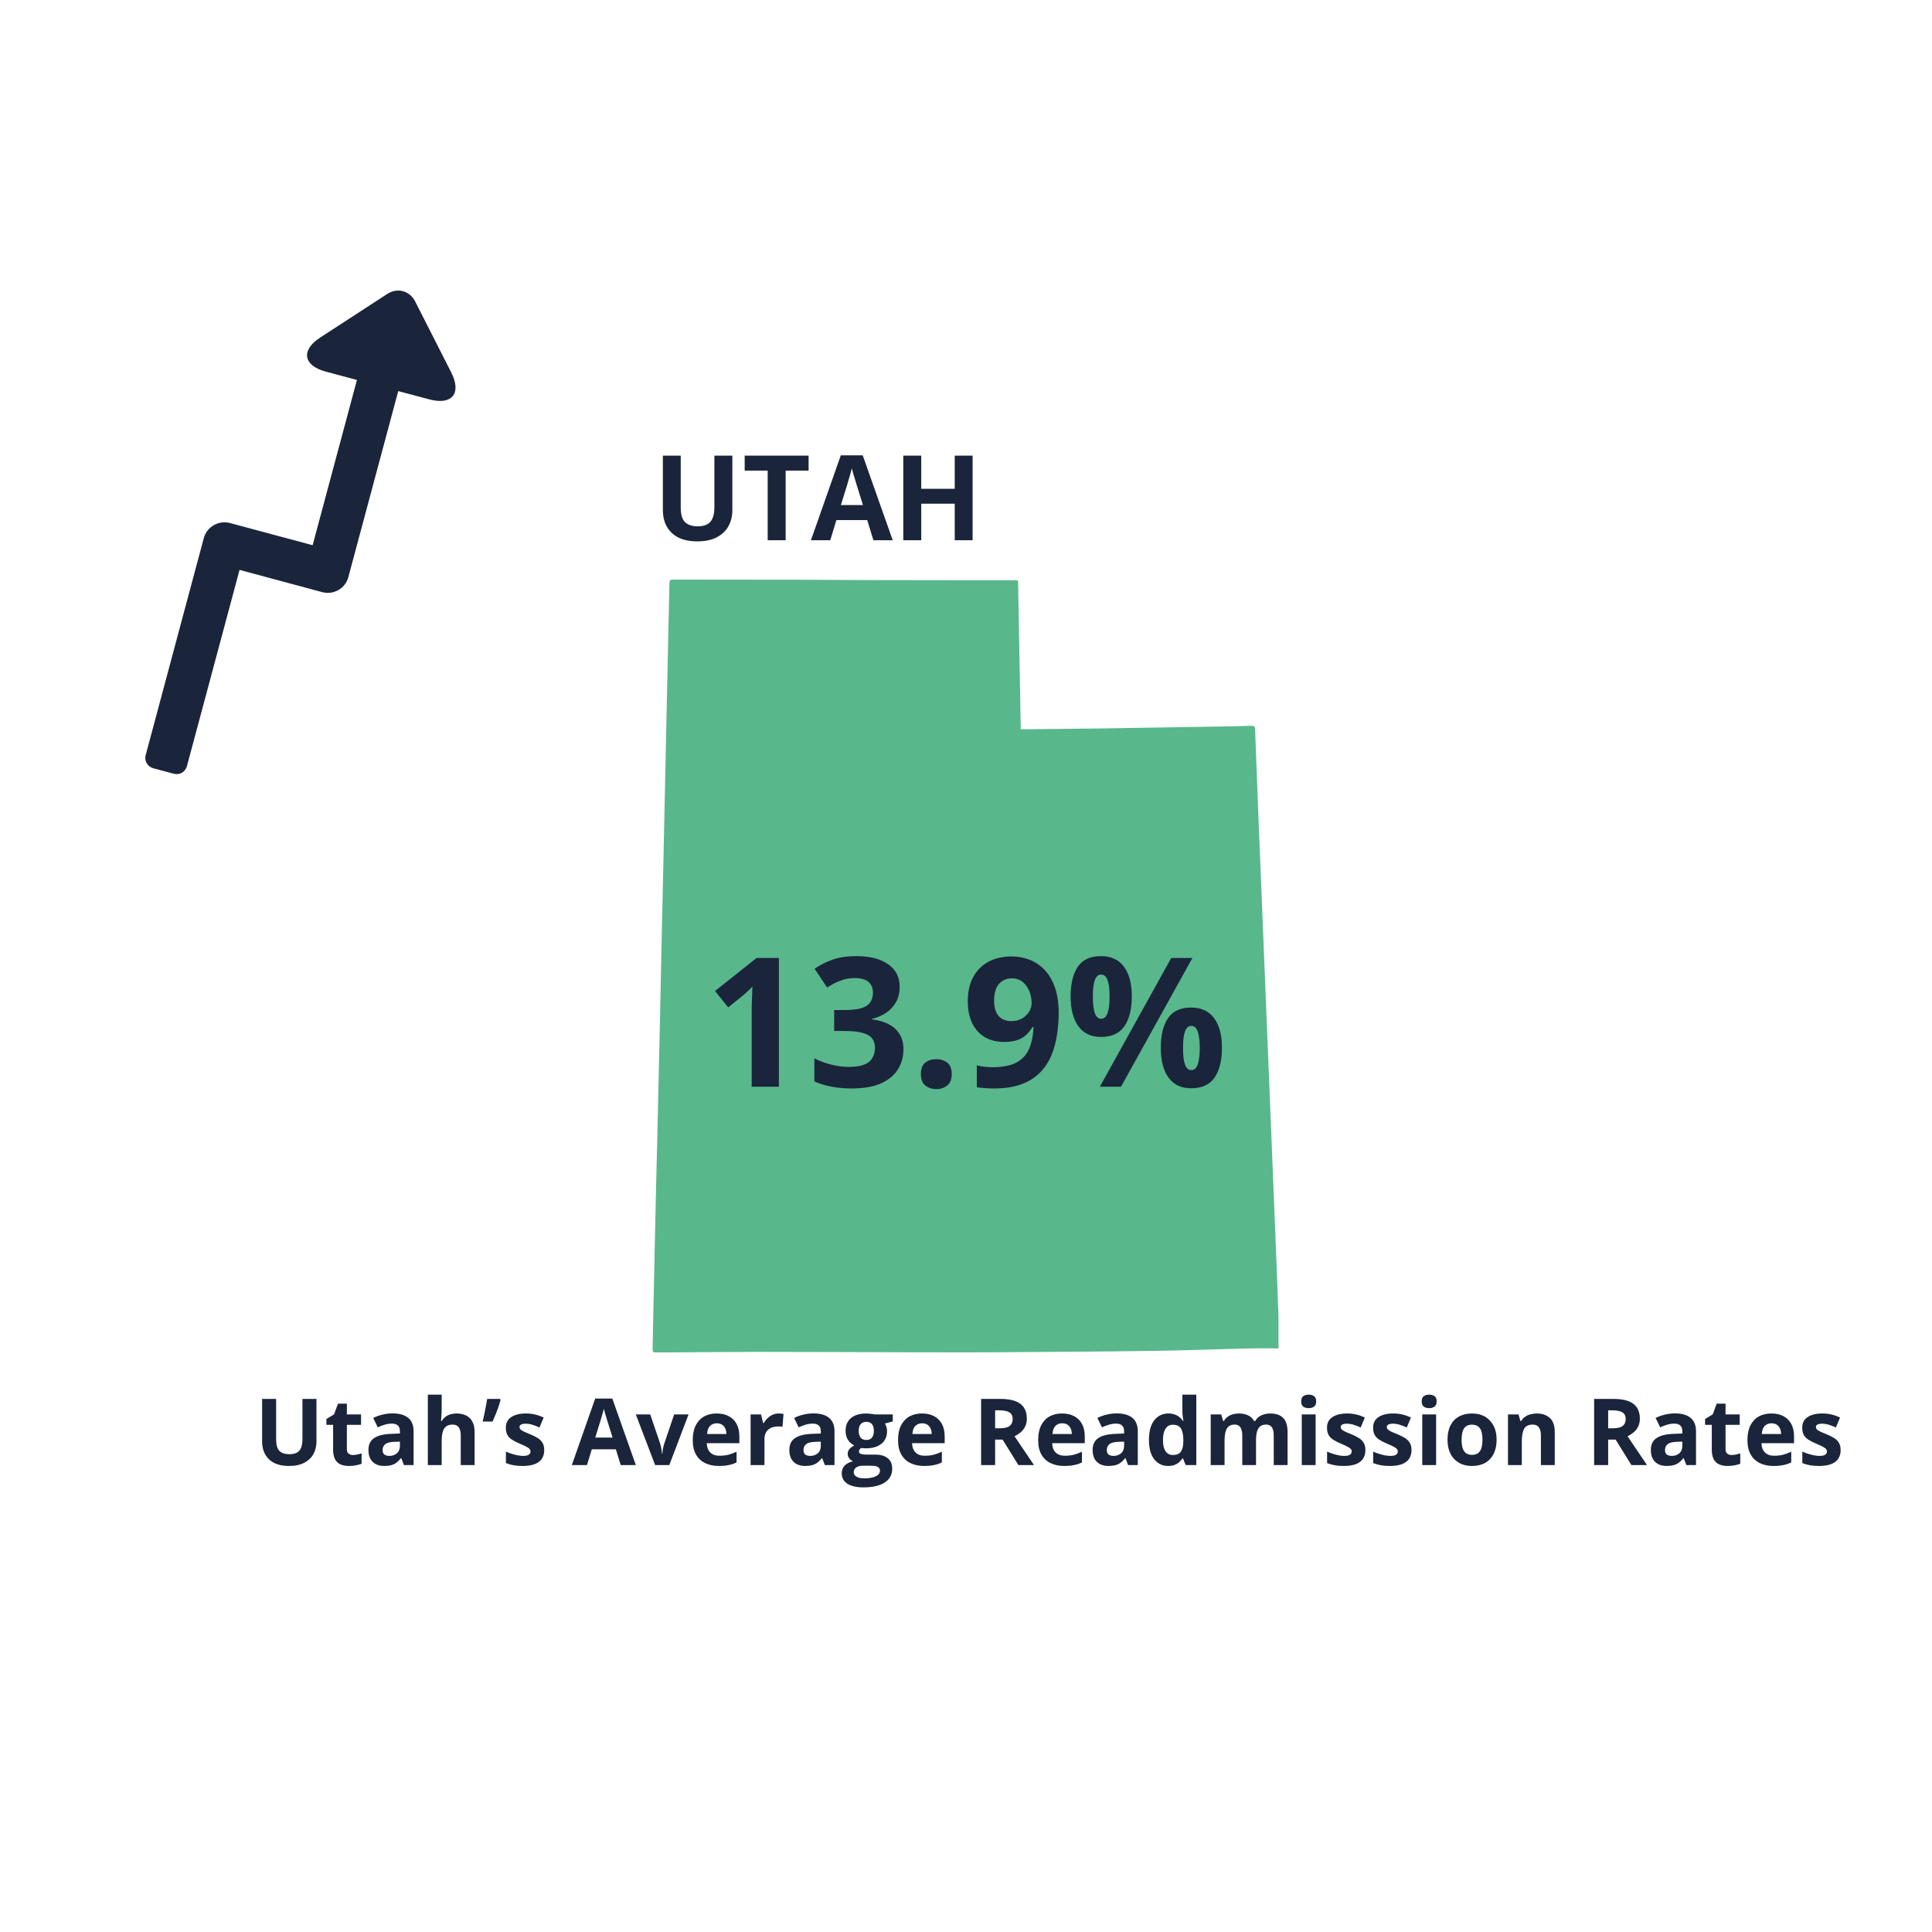 <?xml version="1.0" encoding="UTF-8"?> <svg xmlns="http://www.w3.org/2000/svg" xmlns:xlink="http://www.w3.org/1999/xlink" width="500" zoomAndPan="magnify" viewBox="0 0 375 375" height="500" preserveAspectRatio="xMidYMid meet" version="1.0"><defs><g></g><clipPath id="f38f9019ef"><path d="M 28 56 L 89 56 L 89 151 L 28 151 Z M 28 56 " clip-rule="nonzero"></path></clipPath><clipPath id="942d30390b"><path d="M 0.266 99.242 L 78.215 54.258 L 109.332 108.172 L 31.379 153.16 Z M 0.266 99.242 " clip-rule="nonzero"></path></clipPath><clipPath id="8966818f01"><path d="M 0.266 99.242 L 78.215 54.258 L 109.332 108.172 L 31.379 153.16 Z M 0.266 99.242 " clip-rule="nonzero"></path></clipPath><clipPath id="de4d70c7f6"><path d="M 126.656 112.5 L 248.156 112.5 L 248.156 262.5 L 126.656 262.5 Z M 126.656 112.5 " clip-rule="nonzero"></path></clipPath></defs><rect x="-37.5" width="450" fill="#ffffff" y="-37.5" height="450" fill-opacity="1"></rect><rect x="-37.5" width="450" fill="#ffffff" y="-37.5" height="450" fill-opacity="1"></rect><g clip-path="url(#f38f9019ef)"><g clip-path="url(#942d30390b)"><g clip-path="url(#8966818f01)"><path fill="#1a253b" d="M 83.34 77.52 C 87.742 78.699 89.652 76.348 87.578 72.277 L 80.555 58.461 C 79.5 56.422 77.121 55.797 75.207 57.027 L 62.211 65.477 C 58.348 67.953 58.836 70.965 63.258 72.137 L 69.281 73.75 L 60.68 105.824 L 44.645 101.523 C 42.43 100.93 40.145 102.25 39.551 104.465 L 28.277 146.57 C 27.973 147.645 28.613 148.797 29.746 149.117 L 33.734 150.184 C 34.887 150.496 35.988 149.809 36.289 148.688 L 46.496 110.617 L 62.543 114.934 C 64.758 115.531 67.043 114.211 67.617 112.008 L 77.297 75.914 Z M 83.34 77.52 " fill-opacity="1" fill-rule="evenodd"></path></g></g></g><g clip-path="url(#de4d70c7f6)"><path fill="#59b78c" d="M 248.336 260.145 C 248.121 254.52 247.906 248.898 247.691 243.27 C 247.473 237.645 247.246 231.973 247.008 226.262 C 246.785 220.59 246.555 214.91 246.32 209.227 C 246.094 203.711 245.863 198.195 245.641 192.68 C 245.414 187.078 245.191 181.477 244.969 175.871 C 244.746 170.43 244.523 164.984 244.301 159.543 C 244.059 153.535 243.828 147.531 243.609 141.535 C 243.609 140.969 243.383 140.855 242.883 140.875 C 241.422 140.93 239.992 140.961 238.543 140.988 C 230.586 141.117 222.629 141.246 214.672 141.375 C 209.402 141.453 204.137 141.492 198.863 141.551 L 198.129 141.551 C 197.953 131.855 197.777 122.277 197.605 112.676 C 197.336 112.676 197.16 112.617 196.984 112.617 L 187.5 112.621 C 181.43 112.613 175.363 112.602 169.309 112.594 C 164.695 112.594 160.059 112.535 155.477 112.523 C 147.301 112.508 139.137 112.5 130.984 112.5 C 129.949 112.5 129.949 112.5 129.93 113.535 L 129.77 120.59 C 129.629 127.125 129.488 133.66 129.348 140.191 C 129.164 148.691 128.98 157.191 128.801 165.691 C 128.664 171.855 128.523 178.008 128.387 184.141 C 128.277 188.98 128.191 193.816 128.086 198.656 C 127.91 206.27 127.738 213.895 127.562 221.531 C 127.48 224.992 127.398 228.445 127.309 231.973 C 127.23 235.383 127.156 238.734 127.082 242.078 C 126.938 248.566 126.801 255.059 126.668 261.547 C 126.668 262.52 126.668 262.52 127.605 262.52 C 134.051 262.48 140.496 262.406 146.938 262.402 C 156.504 262.402 166.066 262.453 175.652 262.473 C 181.422 262.473 187.184 262.516 192.949 262.473 C 203.234 262.414 213.523 262.348 223.812 262.207 C 230.23 262.117 236.648 261.863 243.066 261.723 C 244.797 261.676 246.535 261.723 248.355 261.723 C 248.336 261.035 248.336 260.594 248.336 260.145 Z M 248.336 260.145 " fill-opacity="1" fill-rule="nonzero"></path></g><g fill="#1a253b" fill-opacity="1"><g transform="translate(49.346, 284.37)"><g><path d="M 12.078 -12.844 L 12.078 -4.531 C 12.078 -3.645 11.879 -2.848 11.484 -2.141 C 11.098 -1.43 10.508 -0.867 9.719 -0.453 C 8.938 -0.035 7.945 0.172 6.75 0.172 C 5.051 0.172 3.754 -0.258 2.859 -1.125 C 1.973 -1.988 1.531 -3.141 1.531 -4.578 L 1.531 -12.844 L 4.25 -12.844 L 4.25 -4.984 C 4.25 -3.922 4.461 -3.176 4.891 -2.75 C 5.328 -2.32 5.973 -2.109 6.828 -2.109 C 7.422 -2.109 7.898 -2.207 8.266 -2.406 C 8.641 -2.613 8.914 -2.93 9.094 -3.359 C 9.27 -3.797 9.359 -4.344 9.359 -5 L 9.359 -12.844 Z M 12.078 -12.844 "></path></g></g><g transform="translate(62.952, 284.37)"><g><path d="M 5.547 -1.953 C 5.836 -1.953 6.125 -1.984 6.406 -2.047 C 6.688 -2.109 6.961 -2.18 7.234 -2.266 L 7.234 -0.266 C 6.941 -0.141 6.582 -0.035 6.156 0.047 C 5.738 0.129 5.273 0.172 4.766 0.172 C 4.18 0.172 3.656 0.078 3.188 -0.109 C 2.727 -0.297 2.363 -0.625 2.094 -1.094 C 1.832 -1.57 1.703 -2.234 1.703 -3.078 L 1.703 -7.812 L 0.406 -7.812 L 0.406 -8.953 L 1.891 -9.844 L 2.656 -11.922 L 4.375 -11.922 L 4.375 -9.828 L 7.125 -9.828 L 7.125 -7.812 L 4.375 -7.812 L 4.375 -3.078 C 4.375 -2.703 4.477 -2.422 4.688 -2.234 C 4.906 -2.047 5.191 -1.953 5.547 -1.953 Z M 5.547 -1.953 "></path></g></g><g transform="translate(70.765, 284.37)"><g><path d="M 5.438 -10.031 C 6.75 -10.031 7.754 -9.742 8.453 -9.172 C 9.16 -8.598 9.516 -7.723 9.516 -6.547 L 9.516 0 L 7.641 0 L 7.125 -1.344 L 7.062 -1.344 C 6.781 -0.988 6.488 -0.695 6.188 -0.469 C 5.895 -0.25 5.555 -0.086 5.172 0.016 C 4.797 0.117 4.336 0.172 3.797 0.172 C 3.211 0.172 2.691 0.062 2.234 -0.156 C 1.773 -0.383 1.41 -0.727 1.141 -1.188 C 0.879 -1.645 0.75 -2.227 0.75 -2.938 C 0.75 -3.977 1.113 -4.742 1.844 -5.234 C 2.582 -5.734 3.688 -6.008 5.156 -6.062 L 6.859 -6.125 L 6.859 -6.547 C 6.859 -7.066 6.723 -7.445 6.453 -7.688 C 6.18 -7.926 5.805 -8.047 5.328 -8.047 C 4.848 -8.047 4.379 -7.977 3.922 -7.844 C 3.473 -7.707 3.02 -7.535 2.562 -7.328 L 1.672 -9.141 C 2.191 -9.41 2.773 -9.625 3.422 -9.781 C 4.066 -9.945 4.738 -10.031 5.438 -10.031 Z M 6.859 -4.547 L 5.812 -4.516 C 4.945 -4.492 4.344 -4.336 4 -4.047 C 3.664 -3.766 3.5 -3.391 3.5 -2.922 C 3.5 -2.504 3.617 -2.207 3.859 -2.031 C 4.109 -1.863 4.426 -1.781 4.812 -1.781 C 5.383 -1.781 5.867 -1.945 6.266 -2.281 C 6.66 -2.625 6.859 -3.113 6.859 -3.75 Z M 6.859 -4.547 "></path></g></g><g transform="translate(81.637, 284.37)"><g><path d="M 4.094 -13.672 L 4.094 -10.891 C 4.094 -10.398 4.07 -9.938 4.031 -9.5 C 4 -9.062 3.977 -8.75 3.969 -8.562 L 4.109 -8.562 C 4.316 -8.906 4.566 -9.18 4.859 -9.391 C 5.148 -9.609 5.469 -9.766 5.812 -9.859 C 6.164 -9.961 6.547 -10.016 6.953 -10.016 C 7.66 -10.016 8.273 -9.891 8.797 -9.641 C 9.328 -9.391 9.738 -9 10.031 -8.469 C 10.332 -7.938 10.484 -7.25 10.484 -6.406 L 10.484 0 L 7.797 0 L 7.797 -5.734 C 7.797 -6.441 7.664 -6.973 7.406 -7.328 C 7.145 -7.68 6.75 -7.859 6.219 -7.859 C 5.676 -7.859 5.25 -7.734 4.938 -7.484 C 4.625 -7.242 4.406 -6.879 4.281 -6.391 C 4.156 -5.91 4.094 -5.32 4.094 -4.625 L 4.094 0 L 1.406 0 L 1.406 -13.672 Z M 4.094 -13.672 "></path></g></g><g transform="translate(93.467, 284.37)"><g><path d="M 3.562 -12.844 L 3.688 -12.656 C 3.582 -12.227 3.445 -11.77 3.281 -11.281 C 3.113 -10.801 2.93 -10.316 2.734 -9.828 C 2.535 -9.348 2.336 -8.891 2.141 -8.453 L 0.219 -8.453 C 0.301 -8.797 0.383 -9.16 0.469 -9.547 C 0.551 -9.941 0.629 -10.332 0.703 -10.719 C 0.785 -11.102 0.859 -11.477 0.922 -11.844 C 0.992 -12.207 1.051 -12.539 1.094 -12.844 Z M 3.562 -12.844 "></path></g></g><g transform="translate(97.37, 284.37)"><g><path d="M 8.266 -2.922 C 8.266 -2.254 8.109 -1.688 7.797 -1.219 C 7.484 -0.758 7.016 -0.41 6.391 -0.172 C 5.766 0.055 4.988 0.172 4.062 0.172 C 3.383 0.172 2.801 0.125 2.312 0.031 C 1.82 -0.051 1.328 -0.191 0.828 -0.391 L 0.828 -2.609 C 1.359 -2.367 1.93 -2.172 2.547 -2.016 C 3.16 -1.859 3.695 -1.781 4.156 -1.781 C 4.676 -1.781 5.047 -1.859 5.266 -2.016 C 5.492 -2.172 5.609 -2.375 5.609 -2.625 C 5.609 -2.789 5.562 -2.938 5.469 -3.062 C 5.383 -3.195 5.191 -3.348 4.891 -3.516 C 4.598 -3.68 4.129 -3.898 3.484 -4.172 C 2.867 -4.43 2.363 -4.691 1.969 -4.953 C 1.57 -5.223 1.281 -5.535 1.094 -5.891 C 0.906 -6.254 0.812 -6.711 0.812 -7.266 C 0.812 -8.172 1.16 -8.852 1.859 -9.312 C 2.566 -9.781 3.516 -10.016 4.703 -10.016 C 5.305 -10.016 5.883 -9.953 6.438 -9.828 C 7 -9.703 7.57 -9.504 8.156 -9.234 L 7.344 -7.297 C 6.863 -7.516 6.406 -7.691 5.969 -7.828 C 5.539 -7.961 5.102 -8.031 4.656 -8.031 C 4.258 -8.031 3.961 -7.973 3.766 -7.859 C 3.566 -7.754 3.469 -7.598 3.469 -7.391 C 3.469 -7.223 3.52 -7.078 3.625 -6.953 C 3.727 -6.836 3.926 -6.703 4.219 -6.547 C 4.52 -6.398 4.957 -6.211 5.531 -5.984 C 6.082 -5.754 6.562 -5.516 6.969 -5.266 C 7.383 -5.016 7.703 -4.703 7.922 -4.328 C 8.148 -3.961 8.266 -3.492 8.266 -2.922 Z M 8.266 -2.922 "></path></g></g><g transform="translate(106.317, 284.37)"><g></g></g><g transform="translate(110.993, 284.37)"><g><path d="M 9.484 0 L 8.547 -3.062 L 3.875 -3.062 L 2.938 0 L 0 0 L 4.531 -12.906 L 7.859 -12.906 L 12.422 0 Z M 7.906 -5.344 L 6.969 -8.328 C 6.906 -8.523 6.828 -8.781 6.734 -9.094 C 6.641 -9.414 6.539 -9.738 6.438 -10.062 C 6.344 -10.383 6.27 -10.664 6.219 -10.906 C 6.156 -10.664 6.07 -10.367 5.969 -10.016 C 5.863 -9.66 5.766 -9.32 5.672 -9 C 5.578 -8.688 5.508 -8.461 5.469 -8.328 L 4.547 -5.344 Z M 7.906 -5.344 "></path></g></g><g transform="translate(123.412, 284.37)"><g><path d="M 3.75 0 L 0 -9.828 L 2.797 -9.828 L 4.703 -4.234 C 4.805 -3.898 4.891 -3.551 4.953 -3.188 C 5.016 -2.82 5.055 -2.5 5.078 -2.219 L 5.156 -2.219 C 5.164 -2.531 5.203 -2.859 5.266 -3.203 C 5.336 -3.555 5.43 -3.898 5.547 -4.234 L 7.438 -9.828 L 10.234 -9.828 L 6.5 0 Z M 3.75 0 "></path></g></g><g transform="translate(133.651, 284.37)"><g><path d="M 5.453 -10.016 C 6.367 -10.016 7.156 -9.836 7.812 -9.484 C 8.469 -9.141 8.973 -8.633 9.328 -7.969 C 9.68 -7.312 9.859 -6.504 9.859 -5.547 L 9.859 -4.25 L 3.531 -4.25 C 3.551 -3.488 3.773 -2.891 4.203 -2.453 C 4.629 -2.023 5.223 -1.812 5.984 -1.812 C 6.609 -1.812 7.18 -1.875 7.703 -2 C 8.223 -2.133 8.758 -2.332 9.312 -2.594 L 9.312 -0.516 C 8.82 -0.273 8.312 -0.102 7.781 0 C 7.25 0.113 6.609 0.172 5.859 0.172 C 4.867 0.172 3.992 -0.008 3.234 -0.375 C 2.473 -0.738 1.879 -1.289 1.453 -2.031 C 1.023 -2.77 0.812 -3.707 0.812 -4.844 C 0.812 -5.988 1.004 -6.941 1.391 -7.703 C 1.785 -8.473 2.328 -9.051 3.016 -9.438 C 3.711 -9.82 4.523 -10.016 5.453 -10.016 Z M 5.469 -8.109 C 4.945 -8.109 4.516 -7.941 4.172 -7.609 C 3.836 -7.273 3.645 -6.75 3.594 -6.031 L 7.344 -6.031 C 7.344 -6.426 7.27 -6.781 7.125 -7.094 C 6.988 -7.406 6.785 -7.648 6.516 -7.828 C 6.242 -8.016 5.895 -8.109 5.469 -8.109 Z M 5.469 -8.109 "></path></g></g><g transform="translate(144.286, 284.37)"><g><path d="M 6.891 -10.016 C 7.023 -10.016 7.18 -10.004 7.359 -9.984 C 7.535 -9.973 7.68 -9.957 7.797 -9.938 L 7.594 -7.422 C 7.508 -7.453 7.383 -7.473 7.219 -7.484 C 7.062 -7.492 6.922 -7.5 6.797 -7.5 C 6.453 -7.5 6.117 -7.457 5.797 -7.375 C 5.473 -7.289 5.18 -7.148 4.922 -6.953 C 4.66 -6.754 4.457 -6.492 4.312 -6.172 C 4.164 -5.859 4.094 -5.469 4.094 -5 L 4.094 0 L 1.406 0 L 1.406 -9.828 L 3.438 -9.828 L 3.828 -8.172 L 3.969 -8.172 C 4.156 -8.504 4.395 -8.812 4.688 -9.094 C 4.977 -9.375 5.305 -9.598 5.672 -9.766 C 6.047 -9.93 6.453 -10.016 6.891 -10.016 Z M 6.891 -10.016 "></path></g></g><g transform="translate(152.46, 284.37)"><g><path d="M 5.438 -10.031 C 6.75 -10.031 7.754 -9.742 8.453 -9.172 C 9.16 -8.598 9.516 -7.723 9.516 -6.547 L 9.516 0 L 7.641 0 L 7.125 -1.344 L 7.062 -1.344 C 6.781 -0.988 6.488 -0.695 6.188 -0.469 C 5.895 -0.25 5.555 -0.086 5.172 0.016 C 4.797 0.117 4.336 0.172 3.797 0.172 C 3.211 0.172 2.691 0.062 2.234 -0.156 C 1.773 -0.383 1.41 -0.727 1.141 -1.188 C 0.879 -1.645 0.75 -2.227 0.75 -2.938 C 0.75 -3.977 1.113 -4.742 1.844 -5.234 C 2.582 -5.734 3.688 -6.008 5.156 -6.062 L 6.859 -6.125 L 6.859 -6.547 C 6.859 -7.066 6.723 -7.445 6.453 -7.688 C 6.18 -7.926 5.805 -8.047 5.328 -8.047 C 4.848 -8.047 4.379 -7.977 3.922 -7.844 C 3.473 -7.707 3.02 -7.535 2.562 -7.328 L 1.672 -9.141 C 2.191 -9.41 2.773 -9.625 3.422 -9.781 C 4.066 -9.945 4.738 -10.031 5.438 -10.031 Z M 6.859 -4.547 L 5.812 -4.516 C 4.945 -4.492 4.344 -4.336 4 -4.047 C 3.664 -3.766 3.5 -3.391 3.5 -2.922 C 3.5 -2.504 3.617 -2.207 3.859 -2.031 C 4.109 -1.863 4.426 -1.781 4.812 -1.781 C 5.383 -1.781 5.867 -1.945 6.266 -2.281 C 6.66 -2.625 6.859 -3.113 6.859 -3.75 Z M 6.859 -4.547 "></path></g></g><g transform="translate(163.332, 284.37)"><g><path d="M 4.281 4.328 C 2.906 4.328 1.852 4.086 1.125 3.609 C 0.406 3.129 0.047 2.457 0.047 1.594 C 0.047 1.008 0.227 0.516 0.594 0.109 C 0.969 -0.285 1.516 -0.566 2.234 -0.734 C 1.953 -0.859 1.707 -1.051 1.5 -1.312 C 1.301 -1.582 1.203 -1.863 1.203 -2.156 C 1.203 -2.531 1.312 -2.844 1.531 -3.094 C 1.75 -3.344 2.062 -3.586 2.469 -3.828 C 1.957 -4.055 1.551 -4.414 1.25 -4.906 C 0.945 -5.395 0.797 -5.973 0.797 -6.641 C 0.797 -7.359 0.953 -7.969 1.266 -8.469 C 1.578 -8.969 2.031 -9.348 2.625 -9.609 C 3.227 -9.879 3.961 -10.016 4.828 -10.016 C 5.004 -10.016 5.211 -10 5.453 -9.969 C 5.691 -9.945 5.91 -9.922 6.109 -9.891 C 6.316 -9.867 6.457 -9.848 6.531 -9.828 L 9.953 -9.828 L 9.953 -8.469 L 8.422 -8.062 C 8.555 -7.852 8.66 -7.625 8.734 -7.375 C 8.805 -7.125 8.844 -6.863 8.844 -6.594 C 8.844 -5.539 8.473 -4.719 7.734 -4.125 C 7.004 -3.539 5.984 -3.25 4.672 -3.25 C 4.359 -3.258 4.066 -3.281 3.797 -3.312 C 3.66 -3.207 3.555 -3.094 3.484 -2.969 C 3.422 -2.852 3.391 -2.734 3.391 -2.609 C 3.391 -2.484 3.441 -2.375 3.547 -2.281 C 3.648 -2.195 3.812 -2.133 4.031 -2.094 C 4.258 -2.051 4.535 -2.031 4.859 -2.031 L 6.531 -2.031 C 7.602 -2.031 8.422 -1.797 8.984 -1.328 C 9.555 -0.867 9.844 -0.191 9.844 0.703 C 9.844 1.848 9.363 2.738 8.406 3.375 C 7.445 4.008 6.07 4.328 4.281 4.328 Z M 4.391 2.578 C 5.035 2.578 5.586 2.516 6.047 2.391 C 6.504 2.273 6.852 2.109 7.094 1.891 C 7.344 1.672 7.469 1.406 7.469 1.094 C 7.469 0.852 7.395 0.66 7.25 0.516 C 7.113 0.367 6.898 0.266 6.609 0.203 C 6.316 0.148 5.945 0.125 5.5 0.125 L 4.109 0.125 C 3.773 0.125 3.477 0.176 3.219 0.281 C 2.957 0.383 2.75 0.531 2.594 0.719 C 2.445 0.914 2.375 1.141 2.375 1.391 C 2.375 1.754 2.551 2.039 2.906 2.25 C 3.258 2.469 3.754 2.578 4.391 2.578 Z M 4.828 -4.875 C 5.328 -4.875 5.691 -5.031 5.922 -5.344 C 6.16 -5.656 6.281 -6.078 6.281 -6.609 C 6.281 -7.203 6.16 -7.645 5.922 -7.938 C 5.68 -8.238 5.316 -8.391 4.828 -8.391 C 4.336 -8.391 3.969 -8.238 3.719 -7.938 C 3.469 -7.645 3.344 -7.203 3.344 -6.609 C 3.344 -6.078 3.461 -5.656 3.703 -5.344 C 3.953 -5.031 4.328 -4.875 4.828 -4.875 Z M 4.828 -4.875 "></path></g></g><g transform="translate(173.501, 284.37)"><g><path d="M 5.453 -10.016 C 6.367 -10.016 7.156 -9.836 7.812 -9.484 C 8.469 -9.141 8.973 -8.633 9.328 -7.969 C 9.68 -7.312 9.859 -6.504 9.859 -5.547 L 9.859 -4.25 L 3.531 -4.25 C 3.551 -3.488 3.773 -2.891 4.203 -2.453 C 4.629 -2.023 5.223 -1.812 5.984 -1.812 C 6.609 -1.812 7.18 -1.875 7.703 -2 C 8.223 -2.133 8.758 -2.332 9.312 -2.594 L 9.312 -0.516 C 8.82 -0.273 8.312 -0.102 7.781 0 C 7.25 0.113 6.609 0.172 5.859 0.172 C 4.867 0.172 3.992 -0.008 3.234 -0.375 C 2.473 -0.738 1.879 -1.289 1.453 -2.031 C 1.023 -2.77 0.812 -3.707 0.812 -4.844 C 0.812 -5.988 1.004 -6.941 1.391 -7.703 C 1.785 -8.473 2.328 -9.051 3.016 -9.438 C 3.711 -9.82 4.523 -10.016 5.453 -10.016 Z M 5.469 -8.109 C 4.945 -8.109 4.516 -7.941 4.172 -7.609 C 3.836 -7.273 3.645 -6.75 3.594 -6.031 L 7.344 -6.031 C 7.344 -6.426 7.27 -6.781 7.125 -7.094 C 6.988 -7.406 6.785 -7.648 6.516 -7.828 C 6.242 -8.016 5.895 -8.109 5.469 -8.109 Z M 5.469 -8.109 "></path></g></g><g transform="translate(184.135, 284.37)"><g></g></g><g transform="translate(188.811, 284.37)"><g><path d="M 5.359 -12.844 C 6.523 -12.844 7.488 -12.703 8.25 -12.422 C 9.008 -12.141 9.57 -11.711 9.938 -11.141 C 10.312 -10.578 10.5 -9.863 10.5 -9 C 10.5 -8.414 10.383 -7.898 10.156 -7.453 C 9.938 -7.016 9.645 -6.645 9.281 -6.344 C 8.914 -6.039 8.523 -5.789 8.109 -5.594 L 11.891 0 L 8.859 0 L 5.797 -4.938 L 4.344 -4.938 L 4.344 0 L 1.625 0 L 1.625 -12.844 Z M 5.172 -10.625 L 4.344 -10.625 L 4.344 -7.141 L 5.219 -7.141 C 6.125 -7.141 6.77 -7.289 7.156 -7.594 C 7.551 -7.895 7.75 -8.344 7.75 -8.938 C 7.75 -9.539 7.535 -9.973 7.109 -10.234 C 6.691 -10.492 6.047 -10.625 5.172 -10.625 Z M 5.172 -10.625 "></path></g></g><g transform="translate(200.694, 284.37)"><g><path d="M 5.453 -10.016 C 6.367 -10.016 7.156 -9.836 7.812 -9.484 C 8.469 -9.141 8.973 -8.633 9.328 -7.969 C 9.68 -7.312 9.859 -6.504 9.859 -5.547 L 9.859 -4.25 L 3.531 -4.25 C 3.551 -3.488 3.773 -2.891 4.203 -2.453 C 4.629 -2.023 5.223 -1.812 5.984 -1.812 C 6.609 -1.812 7.18 -1.875 7.703 -2 C 8.223 -2.133 8.758 -2.332 9.312 -2.594 L 9.312 -0.516 C 8.82 -0.273 8.312 -0.102 7.781 0 C 7.25 0.113 6.609 0.172 5.859 0.172 C 4.867 0.172 3.992 -0.008 3.234 -0.375 C 2.473 -0.738 1.879 -1.289 1.453 -2.031 C 1.023 -2.77 0.812 -3.707 0.812 -4.844 C 0.812 -5.988 1.004 -6.941 1.391 -7.703 C 1.785 -8.473 2.328 -9.051 3.016 -9.438 C 3.711 -9.82 4.523 -10.016 5.453 -10.016 Z M 5.469 -8.109 C 4.945 -8.109 4.516 -7.941 4.172 -7.609 C 3.836 -7.273 3.645 -6.75 3.594 -6.031 L 7.344 -6.031 C 7.344 -6.426 7.27 -6.781 7.125 -7.094 C 6.988 -7.406 6.785 -7.648 6.516 -7.828 C 6.242 -8.016 5.895 -8.109 5.469 -8.109 Z M 5.469 -8.109 "></path></g></g><g transform="translate(211.329, 284.37)"><g><path d="M 5.438 -10.031 C 6.75 -10.031 7.754 -9.742 8.453 -9.172 C 9.16 -8.598 9.516 -7.723 9.516 -6.547 L 9.516 0 L 7.641 0 L 7.125 -1.344 L 7.062 -1.344 C 6.781 -0.988 6.488 -0.695 6.188 -0.469 C 5.895 -0.25 5.555 -0.086 5.172 0.016 C 4.797 0.117 4.336 0.172 3.797 0.172 C 3.211 0.172 2.691 0.062 2.234 -0.156 C 1.773 -0.383 1.41 -0.727 1.141 -1.188 C 0.879 -1.645 0.75 -2.227 0.75 -2.938 C 0.75 -3.977 1.113 -4.742 1.844 -5.234 C 2.582 -5.734 3.688 -6.008 5.156 -6.062 L 6.859 -6.125 L 6.859 -6.547 C 6.859 -7.066 6.723 -7.445 6.453 -7.688 C 6.18 -7.926 5.805 -8.047 5.328 -8.047 C 4.848 -8.047 4.379 -7.977 3.922 -7.844 C 3.473 -7.707 3.02 -7.535 2.562 -7.328 L 1.672 -9.141 C 2.191 -9.41 2.773 -9.625 3.422 -9.781 C 4.066 -9.945 4.738 -10.031 5.438 -10.031 Z M 6.859 -4.547 L 5.812 -4.516 C 4.945 -4.492 4.344 -4.336 4 -4.047 C 3.664 -3.766 3.5 -3.391 3.5 -2.922 C 3.5 -2.504 3.617 -2.207 3.859 -2.031 C 4.109 -1.863 4.426 -1.781 4.812 -1.781 C 5.383 -1.781 5.867 -1.945 6.266 -2.281 C 6.66 -2.625 6.859 -3.113 6.859 -3.75 Z M 6.859 -4.547 "></path></g></g><g transform="translate(222.201, 284.37)"><g><path d="M 4.516 0.172 C 3.422 0.172 2.531 -0.254 1.844 -1.109 C 1.156 -1.973 0.812 -3.234 0.812 -4.891 C 0.812 -6.578 1.16 -7.852 1.859 -8.719 C 2.555 -9.582 3.469 -10.016 4.594 -10.016 C 5.062 -10.016 5.473 -9.945 5.828 -9.812 C 6.18 -9.688 6.488 -9.516 6.75 -9.297 C 7.008 -9.078 7.234 -8.832 7.422 -8.562 L 7.5 -8.562 C 7.469 -8.75 7.426 -9.023 7.375 -9.391 C 7.32 -9.766 7.297 -10.145 7.297 -10.531 L 7.297 -13.672 L 10 -13.672 L 10 0 L 7.938 0 L 7.422 -1.281 L 7.297 -1.281 C 7.129 -1.008 6.914 -0.766 6.656 -0.547 C 6.406 -0.328 6.102 -0.148 5.75 -0.016 C 5.406 0.109 4.992 0.172 4.516 0.172 Z M 5.453 -1.953 C 6.191 -1.953 6.711 -2.172 7.016 -2.609 C 7.316 -3.047 7.473 -3.707 7.484 -4.594 L 7.484 -4.875 C 7.484 -5.832 7.336 -6.562 7.047 -7.062 C 6.754 -7.57 6.211 -7.828 5.422 -7.828 C 4.828 -7.828 4.363 -7.57 4.031 -7.062 C 3.695 -6.551 3.531 -5.816 3.531 -4.859 C 3.531 -3.898 3.695 -3.176 4.031 -2.688 C 4.363 -2.195 4.836 -1.953 5.453 -1.953 Z M 5.453 -1.953 "></path></g></g><g transform="translate(233.591, 284.37)"><g><path d="M 12.953 -10.016 C 14.055 -10.016 14.895 -9.727 15.469 -9.156 C 16.039 -8.582 16.328 -7.664 16.328 -6.406 L 16.328 0 L 13.641 0 L 13.641 -5.734 C 13.641 -6.441 13.52 -6.973 13.281 -7.328 C 13.039 -7.68 12.672 -7.859 12.172 -7.859 C 11.453 -7.859 10.941 -7.602 10.641 -7.094 C 10.348 -6.594 10.203 -5.875 10.203 -4.938 L 10.203 0 L 7.531 0 L 7.531 -5.734 C 7.531 -6.203 7.473 -6.594 7.359 -6.906 C 7.254 -7.227 7.094 -7.469 6.875 -7.625 C 6.664 -7.781 6.391 -7.859 6.047 -7.859 C 5.547 -7.859 5.156 -7.734 4.875 -7.484 C 4.594 -7.242 4.391 -6.879 4.266 -6.391 C 4.148 -5.91 4.094 -5.32 4.094 -4.625 L 4.094 0 L 1.406 0 L 1.406 -9.828 L 3.453 -9.828 L 3.812 -8.562 L 3.969 -8.562 C 4.164 -8.906 4.414 -9.18 4.719 -9.391 C 5.02 -9.609 5.352 -9.766 5.719 -9.859 C 6.082 -9.961 6.453 -10.016 6.828 -10.016 C 7.547 -10.016 8.156 -9.895 8.656 -9.656 C 9.156 -9.426 9.539 -9.062 9.812 -8.562 L 10.047 -8.562 C 10.336 -9.07 10.75 -9.441 11.281 -9.672 C 11.82 -9.898 12.379 -10.016 12.953 -10.016 Z M 12.953 -10.016 "></path></g></g><g transform="translate(251.266, 284.37)"><g><path d="M 4.094 -9.828 L 4.094 0 L 1.406 0 L 1.406 -9.828 Z M 2.75 -13.672 C 3.145 -13.672 3.484 -13.578 3.766 -13.391 C 4.055 -13.211 4.203 -12.867 4.203 -12.359 C 4.203 -11.867 4.055 -11.523 3.766 -11.328 C 3.484 -11.141 3.145 -11.047 2.75 -11.047 C 2.344 -11.047 2 -11.141 1.719 -11.328 C 1.438 -11.523 1.297 -11.867 1.297 -12.359 C 1.297 -12.867 1.438 -13.211 1.719 -13.391 C 2 -13.578 2.344 -13.672 2.75 -13.672 Z M 2.75 -13.672 "></path></g></g><g transform="translate(256.759, 284.37)"><g><path d="M 8.266 -2.922 C 8.266 -2.254 8.109 -1.688 7.797 -1.219 C 7.484 -0.758 7.016 -0.41 6.391 -0.172 C 5.766 0.055 4.988 0.172 4.062 0.172 C 3.383 0.172 2.801 0.125 2.312 0.031 C 1.82 -0.051 1.328 -0.191 0.828 -0.391 L 0.828 -2.609 C 1.359 -2.367 1.93 -2.172 2.547 -2.016 C 3.16 -1.859 3.695 -1.781 4.156 -1.781 C 4.676 -1.781 5.047 -1.859 5.266 -2.016 C 5.492 -2.172 5.609 -2.375 5.609 -2.625 C 5.609 -2.789 5.562 -2.938 5.469 -3.062 C 5.383 -3.195 5.191 -3.348 4.891 -3.516 C 4.598 -3.68 4.129 -3.898 3.484 -4.172 C 2.867 -4.43 2.363 -4.691 1.969 -4.953 C 1.57 -5.223 1.281 -5.535 1.094 -5.891 C 0.906 -6.254 0.812 -6.711 0.812 -7.266 C 0.812 -8.172 1.16 -8.852 1.859 -9.312 C 2.566 -9.781 3.516 -10.016 4.703 -10.016 C 5.305 -10.016 5.883 -9.953 6.438 -9.828 C 7 -9.703 7.57 -9.504 8.156 -9.234 L 7.344 -7.297 C 6.863 -7.516 6.406 -7.691 5.969 -7.828 C 5.539 -7.961 5.102 -8.031 4.656 -8.031 C 4.258 -8.031 3.961 -7.973 3.766 -7.859 C 3.566 -7.754 3.469 -7.598 3.469 -7.391 C 3.469 -7.223 3.52 -7.078 3.625 -6.953 C 3.727 -6.836 3.926 -6.703 4.219 -6.547 C 4.52 -6.398 4.957 -6.211 5.531 -5.984 C 6.082 -5.754 6.562 -5.516 6.969 -5.266 C 7.383 -5.016 7.703 -4.703 7.922 -4.328 C 8.148 -3.961 8.266 -3.492 8.266 -2.922 Z M 8.266 -2.922 "></path></g></g><g transform="translate(265.707, 284.37)"><g><path d="M 8.266 -2.922 C 8.266 -2.254 8.109 -1.688 7.797 -1.219 C 7.484 -0.758 7.016 -0.41 6.391 -0.172 C 5.766 0.055 4.988 0.172 4.062 0.172 C 3.383 0.172 2.801 0.125 2.312 0.031 C 1.82 -0.051 1.328 -0.191 0.828 -0.391 L 0.828 -2.609 C 1.359 -2.367 1.93 -2.172 2.547 -2.016 C 3.16 -1.859 3.695 -1.781 4.156 -1.781 C 4.676 -1.781 5.047 -1.859 5.266 -2.016 C 5.492 -2.172 5.609 -2.375 5.609 -2.625 C 5.609 -2.789 5.562 -2.938 5.469 -3.062 C 5.383 -3.195 5.191 -3.348 4.891 -3.516 C 4.598 -3.68 4.129 -3.898 3.484 -4.172 C 2.867 -4.43 2.363 -4.691 1.969 -4.953 C 1.57 -5.223 1.281 -5.535 1.094 -5.891 C 0.906 -6.254 0.812 -6.711 0.812 -7.266 C 0.812 -8.172 1.16 -8.852 1.859 -9.312 C 2.566 -9.781 3.516 -10.016 4.703 -10.016 C 5.305 -10.016 5.883 -9.953 6.438 -9.828 C 7 -9.703 7.57 -9.504 8.156 -9.234 L 7.344 -7.297 C 6.863 -7.516 6.406 -7.691 5.969 -7.828 C 5.539 -7.961 5.102 -8.031 4.656 -8.031 C 4.258 -8.031 3.961 -7.973 3.766 -7.859 C 3.566 -7.754 3.469 -7.598 3.469 -7.391 C 3.469 -7.223 3.52 -7.078 3.625 -6.953 C 3.727 -6.836 3.926 -6.703 4.219 -6.547 C 4.52 -6.398 4.957 -6.211 5.531 -5.984 C 6.082 -5.754 6.562 -5.516 6.969 -5.266 C 7.383 -5.016 7.703 -4.703 7.922 -4.328 C 8.148 -3.961 8.266 -3.492 8.266 -2.922 Z M 8.266 -2.922 "></path></g></g><g transform="translate(274.654, 284.37)"><g><path d="M 4.094 -9.828 L 4.094 0 L 1.406 0 L 1.406 -9.828 Z M 2.75 -13.672 C 3.145 -13.672 3.484 -13.578 3.766 -13.391 C 4.055 -13.211 4.203 -12.867 4.203 -12.359 C 4.203 -11.867 4.055 -11.523 3.766 -11.328 C 3.484 -11.141 3.145 -11.047 2.75 -11.047 C 2.344 -11.047 2 -11.141 1.719 -11.328 C 1.438 -11.523 1.297 -11.867 1.297 -12.359 C 1.297 -12.867 1.438 -13.211 1.719 -13.391 C 2 -13.578 2.344 -13.672 2.75 -13.672 Z M 2.75 -13.672 "></path></g></g><g transform="translate(280.147, 284.37)"><g><path d="M 10.344 -4.938 C 10.344 -4.113 10.227 -3.383 10 -2.75 C 9.781 -2.113 9.461 -1.578 9.047 -1.141 C 8.629 -0.711 8.125 -0.383 7.531 -0.156 C 6.945 0.062 6.285 0.172 5.547 0.172 C 4.859 0.172 4.223 0.062 3.641 -0.156 C 3.066 -0.383 2.566 -0.711 2.141 -1.141 C 1.711 -1.578 1.383 -2.113 1.156 -2.75 C 0.926 -3.383 0.812 -4.113 0.812 -4.938 C 0.812 -6.02 1.004 -6.938 1.391 -7.688 C 1.773 -8.445 2.32 -9.023 3.031 -9.422 C 3.75 -9.816 4.602 -10.016 5.594 -10.016 C 6.52 -10.016 7.336 -9.816 8.047 -9.422 C 8.754 -9.023 9.312 -8.445 9.719 -7.688 C 10.133 -6.938 10.344 -6.02 10.344 -4.938 Z M 3.547 -4.938 C 3.547 -4.289 3.613 -3.742 3.75 -3.297 C 3.895 -2.859 4.113 -2.531 4.406 -2.312 C 4.707 -2.094 5.098 -1.984 5.578 -1.984 C 6.055 -1.984 6.441 -2.094 6.734 -2.312 C 7.035 -2.531 7.254 -2.859 7.391 -3.297 C 7.523 -3.742 7.594 -4.289 7.594 -4.938 C 7.594 -5.582 7.523 -6.117 7.391 -6.547 C 7.254 -6.984 7.035 -7.305 6.734 -7.516 C 6.43 -7.734 6.039 -7.844 5.562 -7.844 C 4.852 -7.844 4.336 -7.598 4.016 -7.109 C 3.703 -6.629 3.547 -5.906 3.547 -4.938 Z M 3.547 -4.938 "></path></g></g><g transform="translate(291.292, 284.37)"><g><path d="M 6.984 -10.016 C 8.035 -10.016 8.879 -9.727 9.516 -9.156 C 10.16 -8.582 10.484 -7.664 10.484 -6.406 L 10.484 0 L 7.797 0 L 7.797 -5.734 C 7.797 -6.441 7.664 -6.973 7.406 -7.328 C 7.156 -7.68 6.758 -7.859 6.219 -7.859 C 5.395 -7.859 4.832 -7.582 4.531 -7.031 C 4.238 -6.477 4.094 -5.676 4.094 -4.625 L 4.094 0 L 1.406 0 L 1.406 -9.828 L 3.453 -9.828 L 3.812 -8.562 L 3.969 -8.562 C 4.176 -8.906 4.438 -9.18 4.75 -9.391 C 5.062 -9.609 5.41 -9.766 5.797 -9.859 C 6.18 -9.961 6.578 -10.016 6.984 -10.016 Z M 6.984 -10.016 "></path></g></g><g transform="translate(303.122, 284.37)"><g></g></g><g transform="translate(307.797, 284.37)"><g><path d="M 5.359 -12.844 C 6.523 -12.844 7.488 -12.703 8.25 -12.422 C 9.008 -12.141 9.57 -11.711 9.938 -11.141 C 10.312 -10.578 10.5 -9.863 10.5 -9 C 10.5 -8.414 10.383 -7.898 10.156 -7.453 C 9.938 -7.016 9.645 -6.645 9.281 -6.344 C 8.914 -6.039 8.523 -5.789 8.109 -5.594 L 11.891 0 L 8.859 0 L 5.797 -4.938 L 4.344 -4.938 L 4.344 0 L 1.625 0 L 1.625 -12.844 Z M 5.172 -10.625 L 4.344 -10.625 L 4.344 -7.141 L 5.219 -7.141 C 6.125 -7.141 6.77 -7.289 7.156 -7.594 C 7.551 -7.895 7.75 -8.344 7.75 -8.938 C 7.75 -9.539 7.535 -9.973 7.109 -10.234 C 6.691 -10.492 6.047 -10.625 5.172 -10.625 Z M 5.172 -10.625 "></path></g></g><g transform="translate(319.68, 284.37)"><g><path d="M 5.438 -10.031 C 6.75 -10.031 7.754 -9.742 8.453 -9.172 C 9.16 -8.598 9.516 -7.723 9.516 -6.547 L 9.516 0 L 7.641 0 L 7.125 -1.344 L 7.062 -1.344 C 6.781 -0.988 6.488 -0.695 6.188 -0.469 C 5.895 -0.25 5.555 -0.086 5.172 0.016 C 4.797 0.117 4.336 0.172 3.797 0.172 C 3.211 0.172 2.691 0.062 2.234 -0.156 C 1.773 -0.383 1.41 -0.727 1.141 -1.188 C 0.879 -1.645 0.75 -2.227 0.75 -2.938 C 0.75 -3.977 1.113 -4.742 1.844 -5.234 C 2.582 -5.734 3.688 -6.008 5.156 -6.062 L 6.859 -6.125 L 6.859 -6.547 C 6.859 -7.066 6.723 -7.445 6.453 -7.688 C 6.18 -7.926 5.805 -8.047 5.328 -8.047 C 4.848 -8.047 4.379 -7.977 3.922 -7.844 C 3.473 -7.707 3.02 -7.535 2.562 -7.328 L 1.672 -9.141 C 2.191 -9.41 2.773 -9.625 3.422 -9.781 C 4.066 -9.945 4.738 -10.031 5.438 -10.031 Z M 6.859 -4.547 L 5.812 -4.516 C 4.945 -4.492 4.344 -4.336 4 -4.047 C 3.664 -3.766 3.5 -3.391 3.5 -2.922 C 3.5 -2.504 3.617 -2.207 3.859 -2.031 C 4.109 -1.863 4.426 -1.781 4.812 -1.781 C 5.383 -1.781 5.867 -1.945 6.266 -2.281 C 6.66 -2.625 6.859 -3.113 6.859 -3.75 Z M 6.859 -4.547 "></path></g></g><g transform="translate(330.552, 284.37)"><g><path d="M 5.547 -1.953 C 5.836 -1.953 6.125 -1.984 6.406 -2.047 C 6.688 -2.109 6.961 -2.18 7.234 -2.266 L 7.234 -0.266 C 6.941 -0.141 6.582 -0.035 6.156 0.047 C 5.738 0.129 5.273 0.172 4.766 0.172 C 4.18 0.172 3.656 0.078 3.188 -0.109 C 2.727 -0.297 2.363 -0.625 2.094 -1.094 C 1.832 -1.57 1.703 -2.234 1.703 -3.078 L 1.703 -7.812 L 0.406 -7.812 L 0.406 -8.953 L 1.891 -9.844 L 2.656 -11.922 L 4.375 -11.922 L 4.375 -9.828 L 7.125 -9.828 L 7.125 -7.812 L 4.375 -7.812 L 4.375 -3.078 C 4.375 -2.703 4.477 -2.422 4.688 -2.234 C 4.906 -2.047 5.191 -1.953 5.547 -1.953 Z M 5.547 -1.953 "></path></g></g><g transform="translate(338.366, 284.37)"><g><path d="M 5.453 -10.016 C 6.367 -10.016 7.156 -9.836 7.812 -9.484 C 8.469 -9.141 8.973 -8.633 9.328 -7.969 C 9.68 -7.312 9.859 -6.504 9.859 -5.547 L 9.859 -4.25 L 3.531 -4.25 C 3.551 -3.488 3.773 -2.891 4.203 -2.453 C 4.629 -2.023 5.223 -1.812 5.984 -1.812 C 6.609 -1.812 7.18 -1.875 7.703 -2 C 8.223 -2.133 8.758 -2.332 9.312 -2.594 L 9.312 -0.516 C 8.82 -0.273 8.312 -0.102 7.781 0 C 7.25 0.113 6.609 0.172 5.859 0.172 C 4.867 0.172 3.992 -0.008 3.234 -0.375 C 2.473 -0.738 1.879 -1.289 1.453 -2.031 C 1.023 -2.77 0.812 -3.707 0.812 -4.844 C 0.812 -5.988 1.004 -6.941 1.391 -7.703 C 1.785 -8.473 2.328 -9.051 3.016 -9.438 C 3.711 -9.82 4.523 -10.016 5.453 -10.016 Z M 5.469 -8.109 C 4.945 -8.109 4.516 -7.941 4.172 -7.609 C 3.836 -7.273 3.645 -6.75 3.594 -6.031 L 7.344 -6.031 C 7.344 -6.426 7.27 -6.781 7.125 -7.094 C 6.988 -7.406 6.785 -7.648 6.516 -7.828 C 6.242 -8.016 5.895 -8.109 5.469 -8.109 Z M 5.469 -8.109 "></path></g></g><g transform="translate(349.001, 284.37)"><g><path d="M 8.266 -2.922 C 8.266 -2.254 8.109 -1.688 7.797 -1.219 C 7.484 -0.758 7.016 -0.41 6.391 -0.172 C 5.766 0.055 4.988 0.172 4.062 0.172 C 3.383 0.172 2.801 0.125 2.312 0.031 C 1.82 -0.051 1.328 -0.191 0.828 -0.391 L 0.828 -2.609 C 1.359 -2.367 1.93 -2.172 2.547 -2.016 C 3.16 -1.859 3.695 -1.781 4.156 -1.781 C 4.676 -1.781 5.047 -1.859 5.266 -2.016 C 5.492 -2.172 5.609 -2.375 5.609 -2.625 C 5.609 -2.789 5.562 -2.938 5.469 -3.062 C 5.383 -3.195 5.191 -3.348 4.891 -3.516 C 4.598 -3.68 4.129 -3.898 3.484 -4.172 C 2.867 -4.43 2.363 -4.691 1.969 -4.953 C 1.57 -5.223 1.281 -5.535 1.094 -5.891 C 0.906 -6.254 0.812 -6.711 0.812 -7.266 C 0.812 -8.172 1.16 -8.852 1.859 -9.312 C 2.566 -9.781 3.516 -10.016 4.703 -10.016 C 5.305 -10.016 5.883 -9.953 6.438 -9.828 C 7 -9.703 7.57 -9.504 8.156 -9.234 L 7.344 -7.297 C 6.863 -7.516 6.406 -7.691 5.969 -7.828 C 5.539 -7.961 5.102 -8.031 4.656 -8.031 C 4.258 -8.031 3.961 -7.973 3.766 -7.859 C 3.566 -7.754 3.469 -7.598 3.469 -7.391 C 3.469 -7.223 3.52 -7.078 3.625 -6.953 C 3.727 -6.836 3.926 -6.703 4.219 -6.547 C 4.52 -6.398 4.957 -6.211 5.531 -5.984 C 6.082 -5.754 6.562 -5.516 6.969 -5.266 C 7.383 -5.016 7.703 -4.703 7.922 -4.328 C 8.148 -3.961 8.266 -3.492 8.266 -2.922 Z M 8.266 -2.922 "></path></g></g></g><g fill="#1a253b" fill-opacity="1"><g transform="translate(357.948, 284.37)"><g></g></g></g><g fill="#1a253b" fill-opacity="1"><g transform="translate(136.729, 210.925)"><g><path d="M 14.453 0 L 9.172 0 L 9.172 -14.453 C 9.172 -14.859 9.176 -15.352 9.188 -15.938 C 9.207 -16.52 9.227 -17.117 9.25 -17.734 C 9.27 -18.359 9.289 -18.926 9.312 -19.438 C 9.188 -19.281 8.93 -19.02 8.547 -18.656 C 8.172 -18.301 7.816 -17.984 7.484 -17.703 L 4.609 -15.391 L 2.062 -18.578 L 10.125 -24.984 L 14.453 -24.984 Z M 14.453 0 "></path></g></g></g><g fill="#1a253b" fill-opacity="1"><g transform="translate(156.736, 210.925)"><g><path d="M 17.891 -19.391 C 17.891 -18.242 17.648 -17.25 17.172 -16.406 C 16.691 -15.562 16.047 -14.867 15.234 -14.328 C 14.422 -13.797 13.508 -13.406 12.5 -13.156 L 12.5 -13.062 C 14.5 -12.812 16.02 -12.191 17.062 -11.203 C 18.102 -10.223 18.625 -8.914 18.625 -7.281 C 18.625 -5.82 18.266 -4.516 17.547 -3.359 C 16.836 -2.211 15.742 -1.305 14.266 -0.641 C 12.785 0.016 10.879 0.344 8.547 0.344 C 7.172 0.344 5.883 0.227 4.688 0 C 3.5 -0.219 2.379 -0.555 1.328 -1.016 L 1.328 -5.5 C 2.398 -4.957 3.52 -4.547 4.688 -4.266 C 5.863 -3.984 6.961 -3.844 7.984 -3.844 C 9.867 -3.844 11.191 -4.172 11.953 -4.828 C 12.711 -5.484 13.094 -6.406 13.094 -7.594 C 13.094 -8.281 12.914 -8.863 12.562 -9.344 C 12.207 -9.82 11.594 -10.188 10.719 -10.438 C 9.852 -10.688 8.641 -10.812 7.078 -10.812 L 5.172 -10.812 L 5.172 -14.875 L 7.109 -14.875 C 8.648 -14.875 9.82 -15.016 10.625 -15.297 C 11.426 -15.586 11.973 -15.988 12.266 -16.5 C 12.555 -17.008 12.703 -17.586 12.703 -18.234 C 12.703 -19.117 12.426 -19.812 11.875 -20.312 C 11.332 -20.82 10.422 -21.078 9.141 -21.078 C 8.348 -21.078 7.625 -20.973 6.969 -20.766 C 6.312 -20.566 5.719 -20.328 5.188 -20.047 C 4.664 -19.773 4.207 -19.508 3.812 -19.25 L 1.375 -22.891 C 2.352 -23.586 3.5 -24.172 4.812 -24.641 C 6.125 -25.109 7.691 -25.344 9.516 -25.344 C 12.086 -25.344 14.125 -24.82 15.625 -23.781 C 17.133 -22.75 17.891 -21.285 17.891 -19.391 Z M 17.891 -19.391 "></path></g></g></g><g fill="#1a253b" fill-opacity="1"><g transform="translate(176.744, 210.925)"><g><path d="M 2 -2.438 C 2 -3.508 2.289 -4.258 2.875 -4.688 C 3.469 -5.125 4.176 -5.344 5 -5.344 C 5.812 -5.344 6.508 -5.125 7.094 -4.688 C 7.688 -4.258 7.984 -3.508 7.984 -2.438 C 7.984 -1.414 7.688 -0.676 7.094 -0.219 C 6.508 0.238 5.812 0.469 5 0.469 C 4.176 0.469 3.469 0.238 2.875 -0.219 C 2.289 -0.676 2 -1.414 2 -2.438 Z M 2 -2.438 "></path></g></g></g><g fill="#1a253b" fill-opacity="1"><g transform="translate(186.722, 210.925)"><g><path d="M 18.766 -14.328 C 18.766 -12.891 18.656 -11.461 18.438 -10.047 C 18.227 -8.641 17.863 -7.312 17.344 -6.062 C 16.82 -4.812 16.086 -3.703 15.141 -2.734 C 14.191 -1.773 12.988 -1.02 11.531 -0.469 C 10.07 0.07 8.305 0.344 6.234 0.344 C 5.742 0.344 5.164 0.32 4.5 0.281 C 3.844 0.238 3.301 0.18 2.875 0.109 L 2.875 -4.141 C 3.332 -4.023 3.816 -3.938 4.328 -3.875 C 4.836 -3.812 5.352 -3.781 5.875 -3.781 C 7.957 -3.781 9.566 -4.109 10.703 -4.766 C 11.836 -5.43 12.633 -6.348 13.094 -7.516 C 13.562 -8.691 13.828 -10.051 13.891 -11.594 L 13.688 -11.594 C 13.352 -11.039 12.961 -10.547 12.516 -10.109 C 12.066 -9.672 11.492 -9.32 10.797 -9.062 C 10.109 -8.812 9.227 -8.688 8.156 -8.688 C 6.727 -8.688 5.488 -8.992 4.438 -9.609 C 3.383 -10.234 2.566 -11.133 1.984 -12.312 C 1.41 -13.488 1.125 -14.914 1.125 -16.594 C 1.125 -18.406 1.469 -19.957 2.156 -21.25 C 2.852 -22.539 3.836 -23.535 5.109 -24.234 C 6.391 -24.93 7.895 -25.281 9.625 -25.281 C 10.895 -25.281 12.082 -25.055 13.188 -24.609 C 14.289 -24.172 15.258 -23.504 16.094 -22.609 C 16.938 -21.711 17.594 -20.57 18.062 -19.188 C 18.531 -17.812 18.766 -16.191 18.766 -14.328 Z M 9.719 -21.031 C 8.695 -21.031 7.859 -20.676 7.203 -19.969 C 6.555 -19.27 6.234 -18.164 6.234 -16.656 C 6.234 -15.445 6.508 -14.488 7.062 -13.781 C 7.625 -13.082 8.477 -12.734 9.625 -12.734 C 10.406 -12.734 11.086 -12.906 11.672 -13.25 C 12.254 -13.602 12.707 -14.039 13.031 -14.562 C 13.352 -15.094 13.516 -15.641 13.516 -16.203 C 13.516 -16.785 13.438 -17.359 13.281 -17.922 C 13.125 -18.492 12.883 -19.016 12.562 -19.484 C 12.238 -19.953 11.844 -20.328 11.375 -20.609 C 10.906 -20.891 10.352 -21.031 9.719 -21.031 Z M 9.719 -21.031 "></path></g></g></g><g fill="#1a253b" fill-opacity="1"><g transform="translate(206.73, 210.925)"><g><path d="M 6.969 -25.344 C 8.926 -25.344 10.41 -24.66 11.422 -23.297 C 12.441 -21.93 12.953 -20.008 12.953 -17.531 C 12.953 -15.062 12.473 -13.129 11.516 -11.734 C 10.555 -10.348 9.039 -9.656 6.969 -9.656 C 5.039 -9.656 3.578 -10.348 2.578 -11.734 C 1.578 -13.129 1.078 -15.062 1.078 -17.531 C 1.078 -20.008 1.547 -21.93 2.484 -23.297 C 3.422 -24.66 4.914 -25.344 6.969 -25.344 Z M 7 -21.766 C 6.445 -21.766 6.039 -21.41 5.781 -20.703 C 5.52 -20.004 5.391 -18.938 5.391 -17.5 C 5.391 -16.062 5.52 -14.984 5.781 -14.266 C 6.039 -13.547 6.445 -13.188 7 -13.188 C 7.562 -13.188 7.973 -13.539 8.234 -14.25 C 8.504 -14.969 8.641 -16.051 8.641 -17.5 C 8.641 -18.938 8.504 -20.004 8.234 -20.703 C 7.973 -21.41 7.562 -21.766 7 -21.766 Z M 24.719 -24.984 L 10.859 0 L 6.75 0 L 20.609 -24.984 Z M 24.469 -15.359 C 26.426 -15.359 27.91 -14.676 28.922 -13.312 C 29.941 -11.945 30.453 -10.023 30.453 -7.547 C 30.453 -5.086 29.973 -3.16 29.016 -1.766 C 28.055 -0.379 26.539 0.312 24.469 0.312 C 22.539 0.312 21.078 -0.379 20.078 -1.766 C 19.078 -3.16 18.578 -5.086 18.578 -7.547 C 18.578 -10.023 19.047 -11.945 19.984 -13.312 C 20.922 -14.676 22.414 -15.359 24.469 -15.359 Z M 24.5 -11.797 C 23.945 -11.797 23.539 -11.441 23.281 -10.734 C 23.02 -10.023 22.891 -8.953 22.891 -7.516 C 22.891 -6.078 23.02 -5 23.281 -4.281 C 23.539 -3.57 23.945 -3.219 24.5 -3.219 C 25.062 -3.219 25.473 -3.57 25.734 -4.281 C 26.004 -4.988 26.141 -6.066 26.141 -7.516 C 26.141 -8.953 26.004 -10.023 25.734 -10.734 C 25.473 -11.441 25.062 -11.797 24.5 -11.797 Z M 24.5 -11.797 "></path></g></g></g><g fill="#1a253b" fill-opacity="1"><g transform="translate(126.709, 104.86)"><g><path d="M 15.438 -16.422 L 15.438 -5.797 C 15.438 -4.66 15.188 -3.641 14.688 -2.734 C 14.188 -1.828 13.43 -1.109 12.422 -0.578 C 11.422 -0.047 10.156 0.219 8.625 0.219 C 6.457 0.219 4.801 -0.332 3.656 -1.438 C 2.52 -2.539 1.953 -4.008 1.953 -5.844 L 1.953 -16.422 L 5.422 -16.422 L 5.422 -6.375 C 5.422 -5.008 5.695 -4.055 6.25 -3.516 C 6.812 -2.973 7.633 -2.703 8.719 -2.703 C 9.477 -2.703 10.094 -2.832 10.562 -3.094 C 11.039 -3.352 11.391 -3.754 11.609 -4.297 C 11.836 -4.848 11.953 -5.547 11.953 -6.391 L 11.953 -16.422 Z M 15.438 -16.422 "></path></g></g></g><g fill="#1a253b" fill-opacity="1"><g transform="translate(144.088, 104.86)"><g><path d="M 8.406 0 L 4.922 0 L 4.922 -13.516 L 0.453 -13.516 L 0.453 -16.422 L 12.859 -16.422 L 12.859 -13.516 L 8.406 -13.516 Z M 8.406 0 "></path></g></g></g><g fill="#1a253b" fill-opacity="1"><g transform="translate(157.403, 104.86)"><g><path d="M 12.125 0 L 10.922 -3.906 L 4.938 -3.906 L 3.75 0 L 0 0 L 5.797 -16.484 L 10.047 -16.484 L 15.875 0 Z M 10.094 -6.828 L 8.906 -10.641 C 8.832 -10.898 8.734 -11.227 8.609 -11.625 C 8.484 -12.031 8.359 -12.441 8.234 -12.859 C 8.109 -13.273 8.008 -13.633 7.938 -13.938 C 7.863 -13.633 7.758 -13.254 7.625 -12.797 C 7.5 -12.348 7.375 -11.922 7.25 -11.516 C 7.133 -11.109 7.051 -10.816 7 -10.641 L 5.812 -6.828 Z M 10.094 -6.828 "></path></g></g></g><g fill="#1a253b" fill-opacity="1"><g transform="translate(173.266, 104.86)"><g><path d="M 15.516 0 L 12.047 0 L 12.047 -7.094 L 5.547 -7.094 L 5.547 0 L 2.062 0 L 2.062 -16.422 L 5.547 -16.422 L 5.547 -9.984 L 12.047 -9.984 L 12.047 -16.422 L 15.516 -16.422 Z M 15.516 0 "></path></g></g></g></svg> 